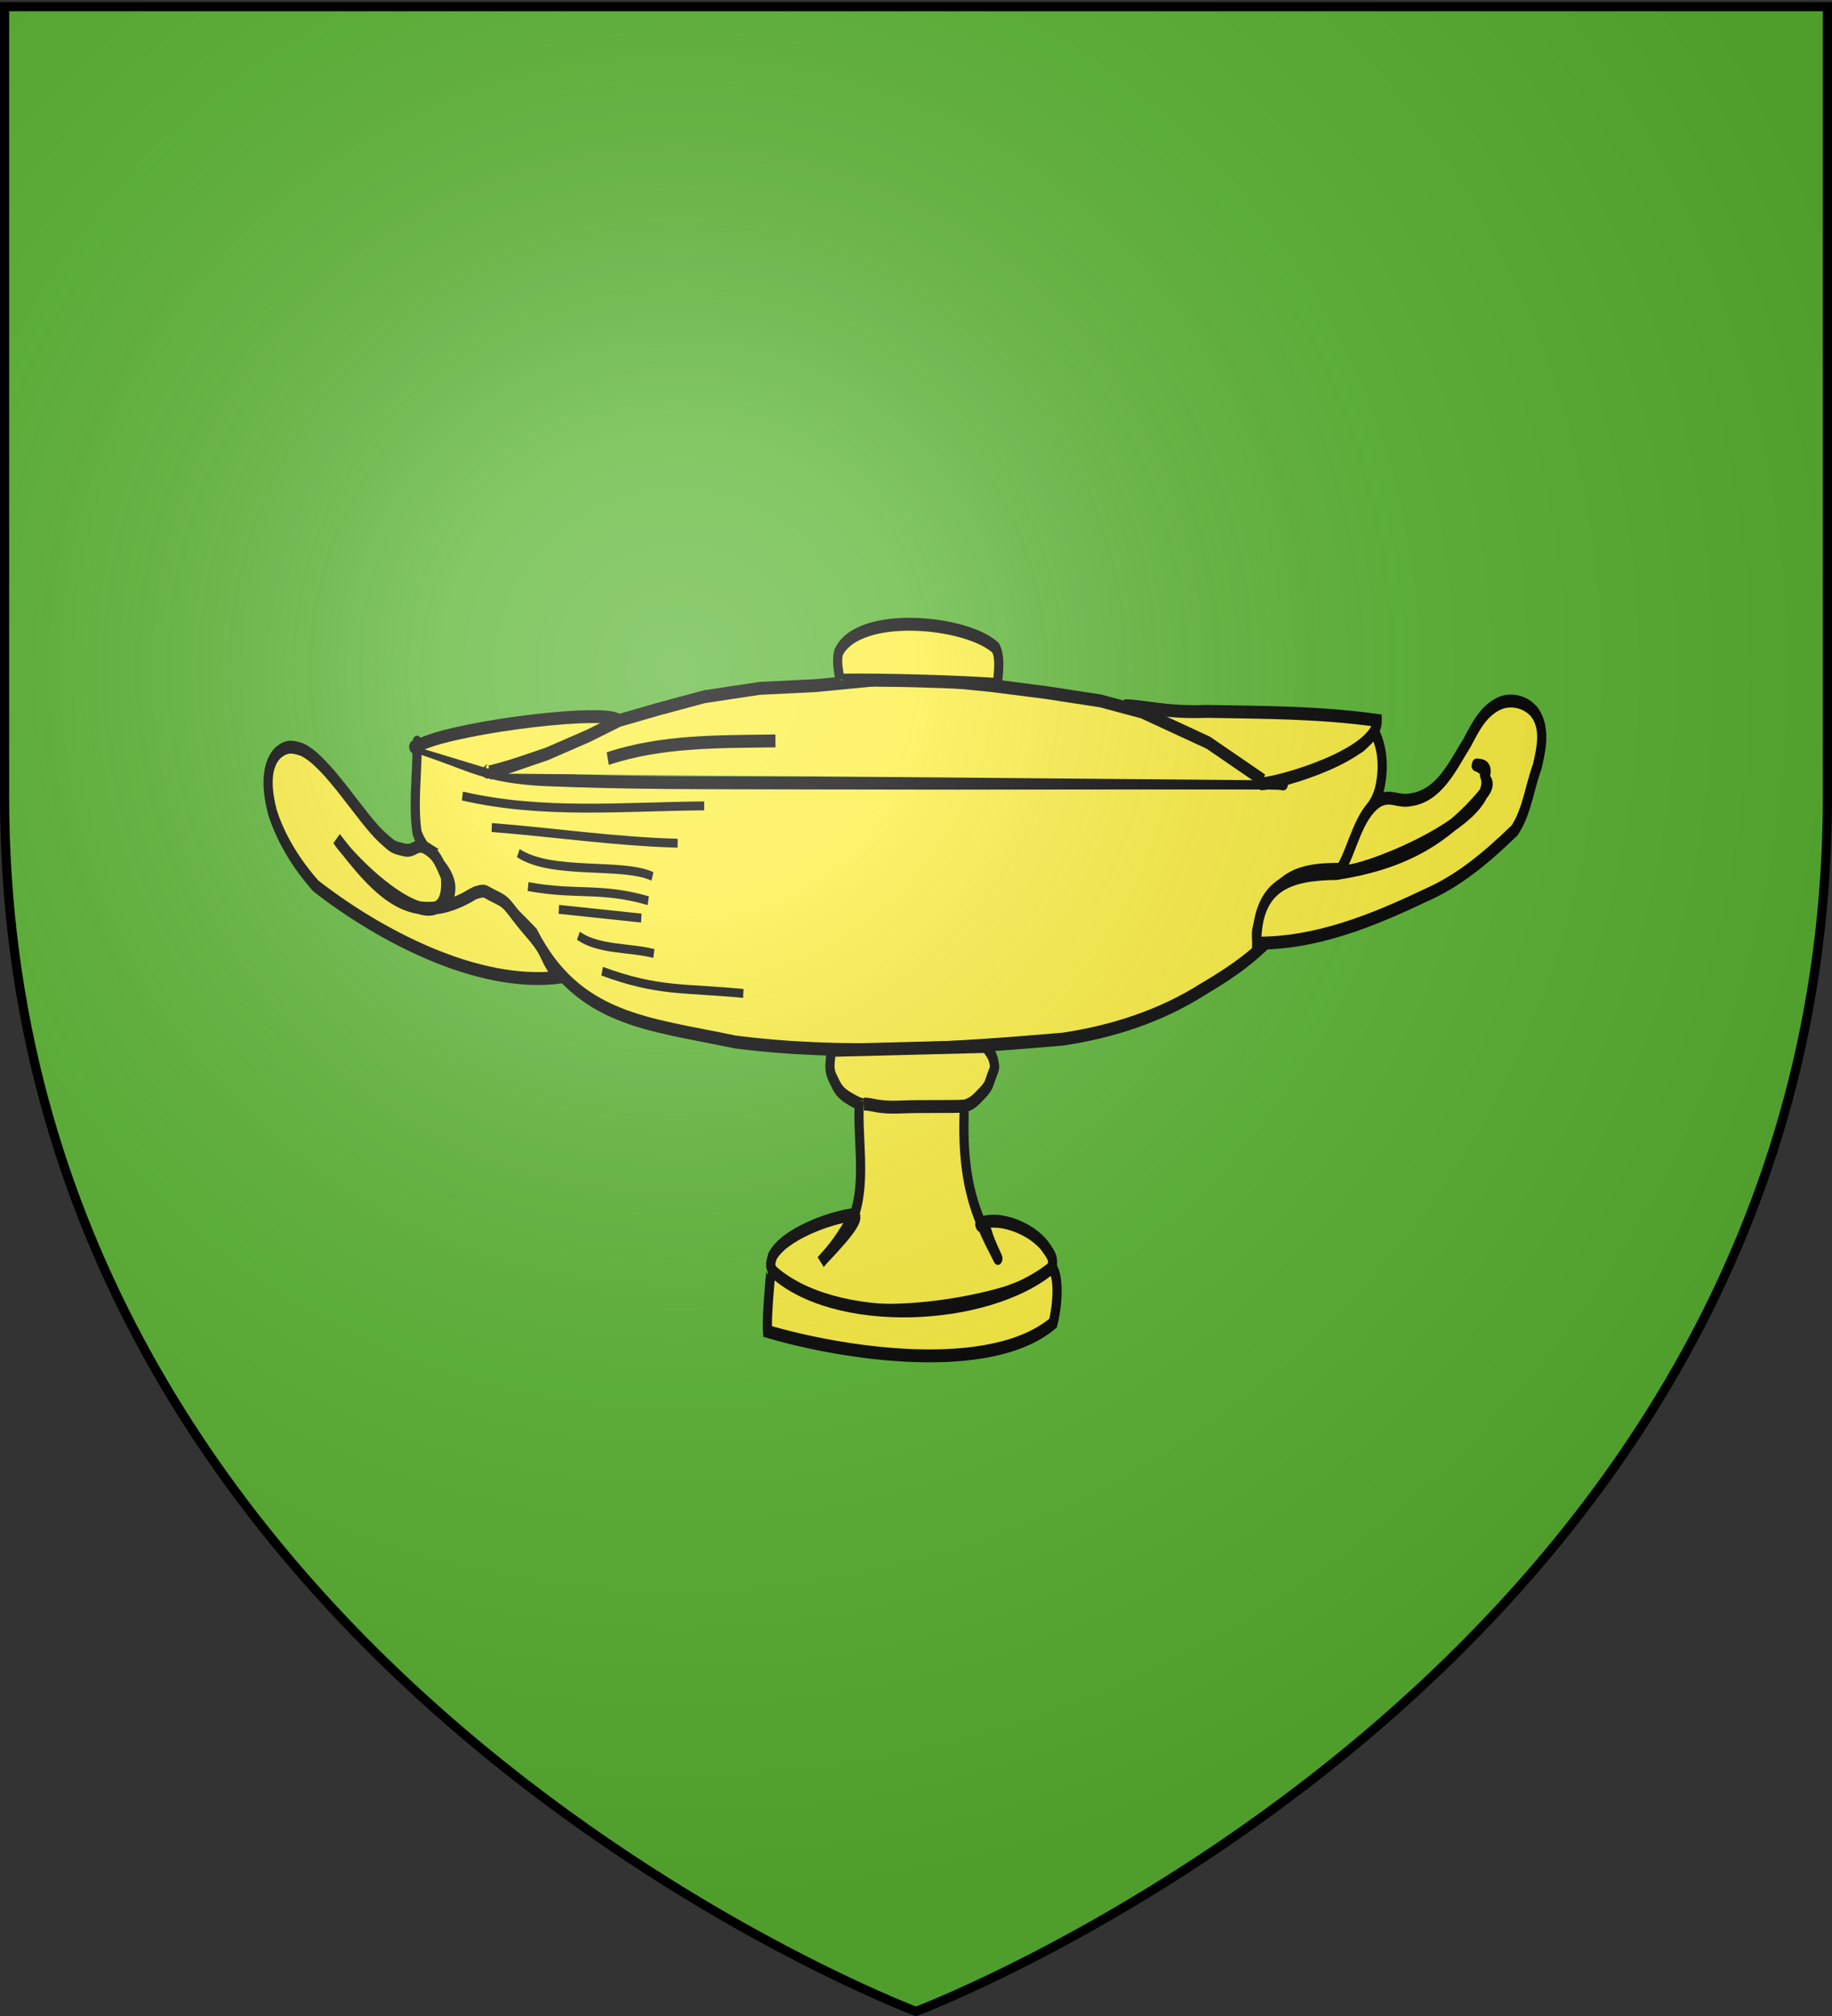 <svg xmlns="http://www.w3.org/2000/svg" xmlns:xlink="http://www.w3.org/1999/xlink" width="600" height="660" version="1.0"><rect width="100%" height="100%" fill="#333333" stroke="none"/><desc>Flag of Canton of Valais (Wallis)</desc><defs><radialGradient xlink:href="#b" id="c" cx="221.445" cy="226.331" r="300" fx="221.445" fy="226.331" gradientTransform="matrix(1.353 0 0 1.349 -77.63 -85.747)" gradientUnits="userSpaceOnUse"/><linearGradient id="b"><stop offset="0" style="stop-color:white;stop-opacity:.314"/><stop offset=".19" style="stop-color:white;stop-opacity:.251"/><stop offset=".6" style="stop-color:#6b6b6b;stop-opacity:.125"/><stop offset="1" style="stop-color:black;stop-opacity:.125"/></linearGradient></defs><g style="display:inline"><path d="M300 658.5s298.5-112.32 298.5-397.772V2.176H1.5v258.552C1.5 546.18 300 658.5 300 658.5" style="fill:#5ab532;fill-opacity:1;fill-rule:evenodd;stroke:none;stroke-width:1px;stroke-linecap:butt;stroke-linejoin:miter;stroke-opacity:1"/></g><g style="display:inline"><path d="M170 290c-2.881-4.06-7.5-5-10-10-1.369-6.487 0-13.306 0-20 0-2.5 0 0 0 0s-2.5 0 0 0c17.962 4.112 21.588 6.843 41.568 7.617 29.383.808 44.677.703 93.317.785 48.64.081 66.06.002 101.242.002h39.483c11.65 0 7.443.486 7.12 0-.324-.485-6.15-.809-8.415-1.942-2.265-1.132-3.236-1.78-.647-2.589s4.855-.161 11.004-.647c6.149-.485 7.605-.485 13.592-1.294 5.987-.81 6.635-.486 10.356-1.942 3.722-1.457 2.751-5.826 4.531-3.884s3.722 5.987 2.59 11.651-3.722 5.825-7.12 11.003c-3.399 5.179-2.59 7.282-6.473 9.71-13.04-.06-20.21 1.766-25.244 10.356-2.103 3.398-2.103 4.045-1.941 5.825.161 1.78 6.958-1.618 2.589 1.295-4.37 2.912-9.224 5.825-20.066 10.356-13.96 6.31-29.705 9.906-45.955 11.65-35.511 2.159-71.925 3.92-107.447.648-28.589-4.281-51.502-4.998-66.02-25.243-5.988-4.5-12.526-8.927-16.182-9.704-5.017 0-7.386 3.172-10.357 2.584s1.356-2.178-1.525-6.237z" style="opacity:1;fill:#fcef3c;fill-opacity:1;fill-rule:nonzero;stroke:#000;stroke-width:3;stroke-miterlimit:4;stroke-dasharray:none;stroke-dashoffset:0;stroke-opacity:1" transform="matrix(1 0 0 1.408 -23.392 -121.562)"/><path d="M159.796 259.995c8.042-3.972 57.324-8.677 65.452-6.478 1.457 1.78-12.46 5.178-20.712 7.767-6.808 1.63-13.728 3.25-20.713 4.531-2.103.324 0-.485 0-.647M391.534 250.447c6.068-.08 13.35 1.703 27.247 1.297 18.525.25 36.659.203 55.665 2.097.206 7.901-31.238 14.407-37.74 14.746-12.253-4.577-28.97-13.27-40.58-17.335-3.802-1.538-3.342-.237-4.151-.803" style="opacity:1;fill:#fcef3c;fill-opacity:1;fill-rule:nonzero;stroke:#000;stroke-width:3;stroke-miterlimit:4;stroke-dasharray:none;stroke-dashoffset:0;stroke-opacity:1" transform="matrix(1 0 0 1.408 -23.392 -121.562)"/><path d="m183.722 266.197 18.872-4.59 13.593-4.206 10.032-3.56 12.622-2.59 15.21-2.912 18.124-1.942 18.447-.647 18.771-1.295h20.713l18.123 1.295 17.8 1.618 17.8 1.942 13.592 2.589 21.684 7.12 17.956 8.746" style="opacity:1;fill:#fcef3c;fill-opacity:1;fill-rule:nonzero;stroke:#000;stroke-width:3;stroke-miterlimit:4;stroke-dasharray:none;stroke-dashoffset:0;stroke-opacity:1" transform="matrix(1 0 0 1.408 -23.392 -121.562)"/><path d="M298.39 244.46c-.081-1.619-1.214-3.968-.324-6.477 6.522-9.748 42.238-7.223 51.458-.971 1.86 2.75.485 6.718.647 8.498M295.477 331.189c.162 1.456-1.052 3.398.647 5.825s1.942 3.334 6.15 5.033c4.206 1.699 3.64 1.035 10.679 1.764 7.039.728 11.165 0 17.476 0s4.126.809 7.767 0c3.641-.81 4.288-1.376 6.797-3.237 2.508-1.86 2.265-2.346 3.236-4.207.97-1.86 1.133-1.537.647-3.236-.485-1.7-1.942-2.67-2.589-3.56" style="opacity:1;fill:#fcef3c;fill-opacity:1;fill-rule:nonzero;stroke:#000;stroke-width:3;stroke-miterlimit:4;stroke-dasharray:none;stroke-dashoffset:0;stroke-opacity:1" transform="matrix(1 0 0 1.408 -23.392 -121.562)"/><path d="M304.862 342.193c-.829 8.449 2.267 18.337-1.618 26.537-5.062 6.098-6.863 7.74-11.007 11.01 1.066-1.057 14.236-10.113 10.919-11.016-7.877.681-22.934 4.537-26.774 9.715-.728 2.023-1.213 2.266 1.295 4.531 15.187 12.111 56.455 8.014 75.406 3.884 5.098-1.376 5.988-1.376 9.71-2.913 3.721-1.537 4.53-1.213 5.178-3.236s-.81-2.994-2.59-4.855c-4.293-3.747-13.888-6.672-20.545-5.18-1.861.647 1.532.811 2.098 2.591.567 1.78 4.51 7.45 2.913 5.178-1.574-2.24-3.236-4.288-5.178-7.767-5.022-8.406-5.901-16.816-5.502-25.89" style="opacity:1;fill:#fcef3c;fill-opacity:1;fill-rule:nonzero;stroke:#000;stroke-width:3;stroke-miterlimit:4;stroke-dasharray:none;stroke-dashoffset:0;stroke-opacity:1" transform="matrix(1 0 0 1.408 -23.392 -121.562)"/><path d="M275.87 381.513c.096.12-1.505 10.821-1.106 14.403 24.697 5.197 72.922 10.46 93.53-1.942 1.457-4.127 2.104-10.761-.323-12.946-20.97 12.47-71.66 14.312-92.102.485zM474.77 272.611c4.126-1.699 6.148.324 10.68-.323 9.446-.942 13.845-8.067 18.446-13.27 2.635-3.514 5.106-7.23 10.357-9.06 3.985-1.335 8.905-.448 11.65 1.94 3.83 3.61 2.288 8.547.971 12.623-2.542 4.859-3.363 10.545-7.443 14.887-8.815 6.061-18.023 11.694-29.45 15.21-17.094 5.797-35.868 11.15-55.018 11.004.169-13.685 10.688-16.056 26.214-16.182 20.664-2.3 35.27-7.48 48.094-18.605 3.236-2.913.208-2.916.45-4.373.244-1.456-2.912-2.346-2.912-2.265s4.693-.324 2.913 2.589c5.129 10.962-48.609 25.028-47.25 21.683 4.005-4.79 5.682-12.559 12.297-15.858zM163.111 283.615c-3.398-1.537-3.803.97-7.444.324-3.64-.648-3.479-.567-7.12-2.913-7.08-4.594-17.81-17.583-26.214-20.389-3.317-.81-5.097-.89-7.767.647-4.83 3.333-3.487 9.691-1.942 13.916 2.826 6.323 8.042 12.211 14.24 17.153 20.36 11.258 52.67 23.649 79.85 21.2-.992-1.133-2.583-1.54-4.767-5.018-2.185-3.48-5.042-5.095-9.006-8.736-3.965-3.64-3.817-3.72-7.539-5.015s-2.954-1.622-6.433-.813c-20.7 8.961-31.96-.335-45.309-12.621 7.867 8.1 37.774 26.947 35.6 8.738-2.104-3.399-2.75-4.936-6.149-6.473zM222.435 262.729c17.774-4.192 36.435-3.925 54.923-4.12" style="opacity:1;fill:#fcef3c;fill-opacity:1;fill-rule:nonzero;stroke:#000;stroke-width:3;stroke-miterlimit:4;stroke-dasharray:none;stroke-dashoffset:0;stroke-opacity:1" transform="matrix(1 0 0 1.408 -23.392 -121.562)"/><path d="M174.836 271.425c26.043 4.29 52.728 2.453 79.18 2.288M184.447 278.748c20.392 1.136 40.432 3.264 60.873 3.647M193.144 284.697c11.091 5.2 34.12 2.147 43.937 5.42M196.347 292.478c15.967 2.082 23.567.078 39.361 3.277M206.416 297.778l27.004 2.023M212.824 303.92c6.751 3.311 16.477 2.649 24.715 4.12M220.605 312.159c18.489 4.83 26.783 3.825 46.226 5.167" style="opacity:1;fill:#fcef3c;fill-opacity:1;fill-rule:nonzero;stroke:#000;stroke-width:2.073;stroke-miterlimit:4;stroke-dasharray:none;stroke-dashoffset:0;stroke-opacity:1" transform="matrix(1 0 0 1.408 -23.392 -121.562)"/><path d="m295.436 330.569 52.405-.945M299.327 244.48c13.272-.161 39.308.377 51.26 1.049M306.326 343.046c2.975 0 4.462.918 11.9.69 7.437-.23 16.623.002 21.086-.227" style="opacity:1;fill:#fcef3c;fill-opacity:1;fill-rule:nonzero;stroke:#000;stroke-width:3;stroke-miterlimit:4;stroke-dasharray:none;stroke-dashoffset:0;stroke-opacity:1" transform="matrix(1 0 0 1.408 -23.392 -121.562)"/></g><g style="display:inline"><path d="M300 658.5s298.5-112.32 298.5-397.772V2.176H1.5v258.552C1.5 546.18 300 658.5 300 658.5" style="opacity:1;fill:url(#c);fill-opacity:1;fill-rule:evenodd;stroke:none;stroke-width:1px;stroke-linecap:butt;stroke-linejoin:miter;stroke-opacity:1"/></g><g style="display:inline"><path d="M300 658.5S1.5 546.18 1.5 260.728V2.176h597v258.552C598.5 546.18 300 658.5 300 658.5z" style="opacity:1;fill:none;fill-opacity:1;fill-rule:evenodd;stroke:#000;stroke-width:3;stroke-linecap:butt;stroke-linejoin:miter;stroke-miterlimit:4;stroke-dasharray:none;stroke-opacity:1"/></g></svg>